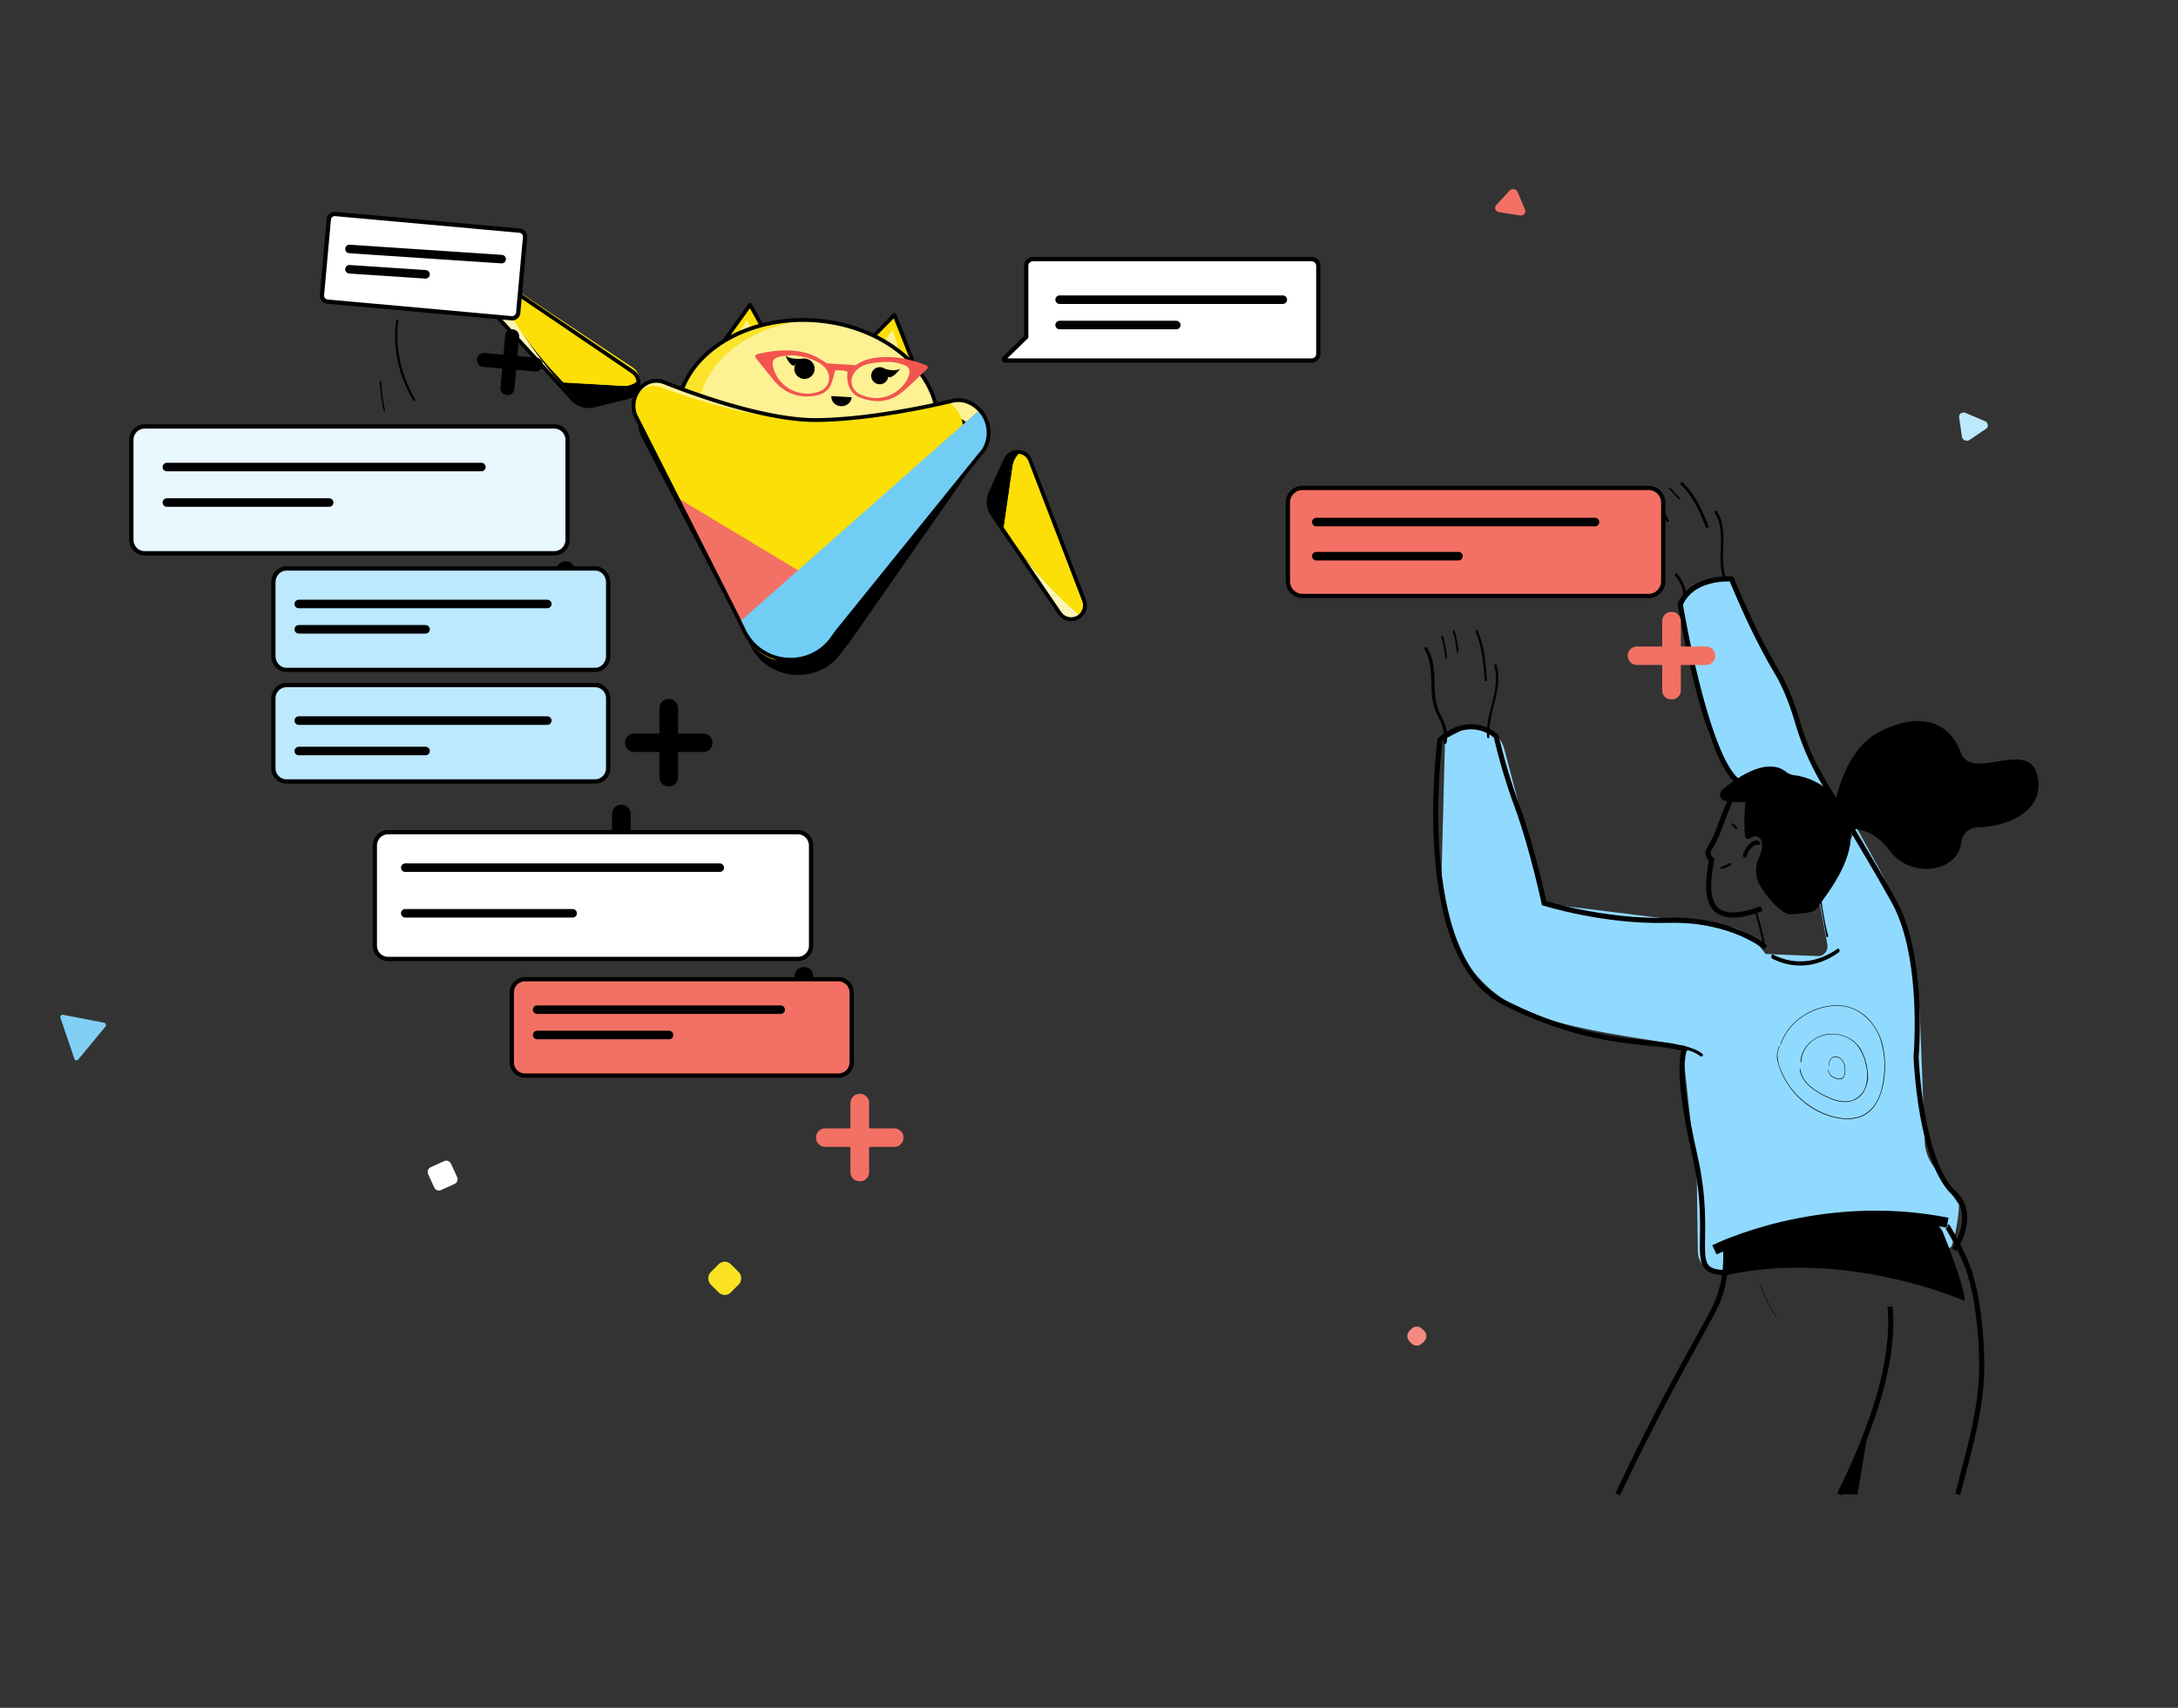 <svg xmlns="http://www.w3.org/2000/svg" xmlns:xlink="http://www.w3.org/1999/xlink" width="255" height="200" fill="none" xmlns:v="https://vecta.io/nano"><rect width="100%" height="100%" fill="#333333" stroke="none"/><style><![CDATA[.B{stroke:#000}.C{fill:#000}.D{stroke-linejoin:round}.E{stroke-linecap:round}.F{stroke-miterlimit:10}.G{stroke-width:.5}.H{fill:#f37164}.I{stroke-width:.45}.J{fill:#fbdf06}.K{fill:#fdf194}.L{stroke-width:.6}.M{fill:#bde9ff}]]></style><path d="M178.555 24.554l-.873-2.074a.52.52 0 0 0-.17-.213c-.077-.057-.168-.095-.264-.11s-.196-.007-.288.023a.55.55 0 0 0-.234.15l-1.554 1.701c-.061.068-.1.15-.114.237a.47.47 0 0 0 .032.259.53.53 0 0 0 .17.212c.075.057.166.094.262.11l2.412.378c.098.017.199.011.292-.019s.176-.081.239-.15a.48.48 0 0 0 .121-.24.47.47 0 0 0-.031-.264h0z" class="H"/><path d="M67.012 46.718l-1.233-1.352-4.994-5.464-3.386-3.707a1.72 1.72 0 0 1-.36-.622c-.076-.233-.104-.48-.082-.725s.095-.482.212-.695.276-.395.466-.536a1.56 1.56 0 0 1 .678-.284c.38-.061.768.028 1.091.252l14.648 9.944c.239.155.433.38.558.647a1.68 1.68 0 0 1 .151.863c-.025.345-.153.672-.365.933s-.499.442-.816.517l-4.092 1.007a2.47 2.47 0 0 1-1.333-.043 2.6 2.6 0 0 1-1.142-.735z" fill="#fdf5b7"/><path d="M67.244 46.718l-1.196-1.352-.318-.357c-3.003-3.389-5.558-7.223-7.592-11.391a1.49 1.49 0 0 1 .657-.284c.369-.061.745.028 1.058.252l14.219 9.944c.232.155.419.38.541.647s.172.566.146.863c-.024.345-.148.672-.354.933s-.484.442-.791.517l-3.97 1.007c-.427.108-.873.094-1.293-.043s-.802-.389-1.108-.735z" class="C"/><g class="J"><path d="M66.048 44.793l-.318-.34c-3.003-3.227-5.558-6.879-7.592-10.849.197-.142.421-.234.657-.271a1.47 1.47 0 0 1 1.058.24l14.219 9.471a1.49 1.49 0 0 1 .541.616c.121.254.172.539.146.822-.241.245-.529.435-.845.557a2.3 2.3 0 0 1-.988.148l-6.861-.393h-.018z"/><path d="M65.939 44.779l6.963.407a2.36 2.36 0 0 0 1.001-.148 2.42 2.42 0 0 0 .856-.556c.026-.283-.025-.568-.148-.822s-.313-.467-.548-.615l-14.411-9.473c-.317-.213-.699-.298-1.073-.239a.53.53 0 0 0-.231.106.55.55 0 0 0-.159.203.57.57 0 0 0 .016.507c1.873 3.601 4.226 6.913 6.991 9.84l.743.79z"/></g><path d="M58.307 33.334a1.55 1.55 0 0 0-.787.377c-.225.2-.393.463-.487.759s-.109.614-.044.918.208.584.412.808l9.62 10.525a2.6 2.6 0 0 0 1.139.732 2.47 2.47 0 0 0 1.33.043l4.093-1.007c.294-.073.56-.237.767-.471s.344-.528.394-.845a1.73 1.73 0 0 0-.111-.936c-.123-.294-.324-.542-.578-.714l-14.664-9.953c-.323-.215-.708-.299-1.085-.237h0z" class="B D I"/><path d="M116.209 60.276l1.01 1.478 4.078 5.988 2.771 4.06c.167.246.399.441.67.564s.572.169.868.132a1.61 1.61 0 0 0 .808-.339c.233-.185.41-.431.511-.71a1.58 1.58 0 0 0 0-1.125l-6.312-16.418c-.098-.265-.269-.498-.494-.671s-.492-.281-.775-.311c-.327-.041-.658.024-.945.185s-.515.409-.65.708l-1.766 3.864c-.189.415-.267.872-.228 1.326s.196.891.454 1.267z" fill="#fdf5b7"/><path d="M116.203 60.218l1.009 1.467.269.391a47.93 47.93 0 0 0 9.039 9.841 1.59 1.59 0 0 0 .405-.614c.138-.359.138-.757 0-1.116l-6.309-16.289a1.51 1.51 0 0 0-.494-.666c-.224-.172-.493-.279-.775-.308-.327-.04-.658.024-.945.184a1.53 1.53 0 0 0-.65.703l-1.765 3.834a2.61 2.61 0 0 0 .216 2.573z" class="C"/><g class="J"><path d="M117.526 61.679l.26.391a47.42 47.42 0 0 0 8.75 9.847c.176-.171.31-.381.392-.614a1.6 1.6 0 0 0 0-1.117l-6.107-16.299a1.51 1.51 0 0 0-.478-.666 1.46 1.46 0 0 0-.751-.308 2.46 2.46 0 0 0-.699.746c-.179.296-.295.628-.341.973l-1.021 7.037-.005.01z"/><path d="M118.123 62.709a43.35 43.35 0 0 0 7.953 9.075c.065.057.143.098.226.119s.17.02.254-.001.16-.062.225-.12.115-.131.147-.214c.134-.365.134-.768 0-1.133l-6.11-16.533a1.53 1.53 0 0 0-.479-.676c-.217-.175-.477-.283-.75-.313-.282.199-.521.456-.7.757s-.295.637-.341.987l-1.022 7.138.597.914z"/></g><path d="M126.924 71.464c-.104.276-.281.518-.513.701a1.62 1.62 0 0 1-.803.334c-.293.036-.591-.008-.861-.129a1.62 1.62 0 0 1-.669-.555l-7.87-11.536c-.258-.377-.414-.814-.453-1.269s.04-.912.23-1.327l1.766-3.865a1.55 1.55 0 0 1 .594-.672c.259-.161.561-.242.867-.233a1.56 1.56 0 0 1 .852.284c.25.176.442.422.552.706l6.313 16.429a1.61 1.61 0 0 1-.005 1.131h0z" class="B D I"/><path d="M106.836 42.222l-2.109-5.345-4.423 4.482" class="J"/><path d="M106.836 42.222l-2.109-5.345-4.423 4.482" class="B D E I"/><path d="M105.649 42.223l-1.136-3.563-2.427 3.227" class="K"/><path d="M84.269 40.631l3.552-4.941 2.981 5.345" class="J"/><path d="M84.269 40.631l3.552-4.941 2.981 5.345" class="B D E I"/><path d="M85.457 40.595l1.994-3.123 1.569 3.563" class="K"/><path d="M79.518 46.402c-.001.021-.001.041 0 .062l2.381.884c4.114 1.374 8.388 2.206 12.716 2.474a48.82 48.82 0 0 0 15.187-1.316 1.26 1.26 0 0 0-.048-.432l-.271-.956c-1.411-5.005-6.822-8.772-13.145-9.509a19.12 19.12 0 0 0-1.032-.096c-6.772-.441-13.145 2.655-15.302 7.685l-.39.919a1.29 1.29 0 0 0-.096.285z" fill="#fbe329"/><path d="M81.908 46.512a1.26 1.26 0 0 0 .146.808A48.89 48.89 0 0 0 94.7 49.821a47.79 47.79 0 0 0 15.104-1.331 1.34 1.34 0 0 0-.048-.437l-.269-.966c-1.404-5.06-6.785-8.869-13.073-9.614-6.322-.088-12.092 2.982-14.049 7.817l-.372.929c-.04.094-.069.192-.084.293z" class="K"/><path d="M79.518 46.4c-.001.021-.001.041 0 .062l2.382.885c4.114 1.375 8.389 2.207 12.717 2.476a48.79 48.79 0 0 0 15.188-1.317c0-.14-.318-1.379-.318-1.379-1.411-5.009-6.824-8.778-13.147-9.516a19.12 19.12 0 0 0-1.032-.097c-6.773-.441-13.146 2.657-15.303 7.691a9.1 9.1 0 0 0-.486 1.195z" class="B D I"/><path d="M115.194 52.677L97.75 74.266c-.701 1.191-1.778 2.107-3.056 2.598s-2.681.529-3.983.107a5.96 5.96 0 0 1-2.357-1.405c-.669-.647-1.181-1.442-1.497-2.324l-12.494-24.66a3.06 3.06 0 0 1-.012-2.09 3 3 0 0 1 1.33-1.595h.014c.324-.176.682-.277 1.049-.296a2.46 2.46 0 0 1 1.073.186c2.122.855 8.984 3.474 14.851 4.21.993.127 1.993.187 2.994.18 5.764-.057 12.538-1.483 15.174-2.092l.625-.149c.427-.11.873-.122 1.306-.036a3.78 3.78 0 0 1 1.604.799 3.87 3.87 0 0 1 1.069 1.456 3.92 3.92 0 0 1 .296 1.791c-.043.613-.228 1.206-.541 1.731z" class="K"/><path d="M76.203 47.333a2.57 2.57 0 0 1 1.116-.352c.395-.03.792.031 1.159.178 2.538.986 11.76 4.384 18.13 4.323s11.537-2.284 13.585-2.759c.507-.124 1.038-.12 1.544.012a3.88 3.88 0 0 1 1.544.837 3.79 3.79 0 0 1 1.006 1.423c.219.544.307 1.131.257 1.714s-.236 1.147-.544 1.648L99.393 75.314c-.299.36-.599.72-.865 1.103-2.67 3.834-8.58 3.371-10.632-.743l-.836-1.684-12.1-23.093a2.91 2.91 0 0 1-.03-2.001 2.97 2.97 0 0 1 1.273-1.563z" class="C"/><path d="M112.225 52.397L94.788 74.318c-.439.77-1.035 1.431-1.746 1.939a5.87 5.87 0 0 1-2.373 1.004c-.882-.281-1.688-.77-2.356-1.426s-1.18-1.464-1.496-2.359l-12.489-25.04c-.004-.015-.01-.03-.016-.044-.664-1.907 1.178-3.737 3.021-3.053 3.827 1.414 10.394 3.538 15.288 3.511a22.06 22.06 0 0 0 2.997.19c5.761-.058 12.533-1.506 15.167-2.124a3.83 3.83 0 0 1 1.17 1.014c.319.416.553.895.688 1.408s.167 1.048.095 1.574a4 4 0 0 1-.513 1.485z" class="J"/><path d="M115.222 52.971l-14.679 18.091-2.632 3.247c-2.612 4.372-9.056 3.768-10.828-1.016l-.262-.514-7.303-14.364 13.996 8.419 21.011-18.674c.049.047.098.095.145.145s.096.102.143.156.086.099.129.154c.01.014.021.028.032.04.073.097.141.197.206.301s.092.156.136.237.054.107.077.159c.032.064.061.13.087.197s.054.133.075.201a3.65 3.65 0 0 1 .189.846v.149.121.187a3.8 3.8 0 0 1-.522 1.918z" class="H"/><path d="M115.217 52.971l-14.768 18.091-2.648 3.247c-2.627 4.372-9.111 3.768-10.893-1.016l-.264-.514 6.733-5.944 21.138-18.674c.05.047.099.095.146.145s.097.102.144.156.087.099.13.154c.01.014.021.028.032.04.071.097.142.199.208.301s.091.156.136.237.054.107.078.159c.032.064.061.13.087.197s.054.133.075.201c.098.273.162.557.191.846v.149.121a1.46 1.46 0 0 1 0 .187c-.001.675-.183 1.338-.525 1.918z" fill="#71cdf4"/><path d="M75.568 44.964c.334-.205.71-.328 1.099-.358s.779.031 1.14.181c2.501 1.004 11.576 4.467 17.848 4.405s13.766-1.754 15.793-2.236c.499-.13 1.021-.13 1.52 0a3.78 3.78 0 0 1 1.52.852 3.88 3.88 0 0 1 .99 1.45c.215.554.302 1.152.253 1.746a3.92 3.92 0 0 1-.535 1.678L98.413 73.462c-.295.367-.589.733-.853 1.124-2.628 3.906-8.443 3.434-10.466-.757l-.82-1.716-11.911-23.53a3.06 3.06 0 0 1-.034-2.028c.22-.66.657-1.222 1.239-1.59h0z" class="B D I"/><g class="C"><path d="M103 45a1 1 0 1 0 0-2 1 1 0 1 0 0 2z"/><path d="M105.376 43.182c-.282.49-1.295 1.375-1.407.839C103.841 43.409 103 43 103 43s1.616.659 2.376.182zm-11.188 1.194a1.19 1.19 0 0 0 1.188-1.188A1.19 1.19 0 0 0 94.188 42 1.19 1.19 0 0 0 93 43.188a1.19 1.19 0 0 0 1.188 1.188z"/><path d="M91.989 41.629c.118.509.819 1.539 1.105 1.067.318-.536 1.27-.732 1.27-.732s-1.788.266-2.376-.335zm5.349 4.75a1.03 1.03 0 0 0 .057.431c.049.139.128.267.231.377a1.18 1.18 0 0 0 .37.265 1.26 1.26 0 0 0 .451.112 1.27 1.27 0 0 0 .463-.057 1.21 1.21 0 0 0 .403-.219 1.11 1.11 0 0 0 .281-.346 1.04 1.04 0 0 0 .116-.42"/></g><path d="M105.647 45.904c.973-.801 1.862-1.708 2.772-2.576.312-.297.261-.478-.168-.634-1.396-.508-2.842-.891-4.347-.88-1.274 0-2.526.149-3.622.893-.047.038-.103.062-.163.07l-.784-.07-2.486-.148c-.054 0-.098-.074-.151-.102-.57-.316-1.11-.708-1.715-.928-2.004-.724-4.045-.557-6.082-.114-.561.123-.605.295-.233.738l1.729 2.133c1.099 1.462 2.535 2.221 4.378 2.131 1.103-.053 2.095-.353 2.56-1.488a12.91 12.91 0 0 0 .421-1.522 2.91 2.91 0 0 1 1.476.121c-.161 1.084.133 2.523 1.441 3.017 1.776.696 3.477.587 4.974-.641zm-9.794-.028c-.545.185-1.122.255-1.695.205a4.14 4.14 0 0 1-1.634-.496c-.504-.277-.944-.656-1.293-1.113s-.598-.981-.731-1.539c-.126-.622.082-1.005.698-1.135.553-.127 1.118-.188 1.685-.183.948.075 1.875.318 2.737.717.378.182.715.438.992.752.847 1.009.491 2.353-.759 2.792zm4.506-2.601c.719-.641 1.629-.764 2.525-.842.513-.058 1.03-.069 1.546-.035a5.56 5.56 0 0 1 1.419.348c.601.211.75.601.559 1.209-.51 1.624-2.411 2.843-4.203 2.648a4.51 4.51 0 0 1-1.488-.413c-1.212-.596-1.366-2.017-.358-2.915z" fill="#f2554e"/><g class="B"><g class="D"><path d="M60.83 27.011l-21.564-1.947a.71.71 0 0 0-.77.642l-.799 8.846a.71.71 0 0 0 .642.77l21.564 1.947a.71.71 0 0 0 .77-.642l.799-8.846a.71.71 0 0 0-.642-.77z" fill="#fff" class="G"/><path d="M40.915 29.157l17.816 1.188m-17.816 1.187l8.908.594" class="E"/><path d="M154.347 41.439v-10.31c0-.208-.084-.407-.235-.554a.81.81 0 0 0-.566-.23H120.95a.81.81 0 0 0-.567.23c-.15.147-.235.346-.235.554v8.329l-2.588 2.531c-.017.02-.028.045-.032.071s0 .053.01.077.028.045.05.06.048.024.075.026h35.883a.82.82 0 0 0 .307-.059.81.81 0 0 0 .26-.17c.074-.073.133-.159.174-.255s.06-.197.06-.3z" fill="#fff" class="G"/><path d="M150.189 35.096h-26.13m13.659 2.969h-13.659" class="E"/></g><path d="M64.914 49.943H16.918c-.85 0-1.539.703-1.539 1.571v11.706c0 .868.689 1.571 1.539 1.571h47.996c.85 0 1.539-.703 1.539-1.571V51.514c0-.867-.689-1.571-1.539-1.571z" fill="#e9f7ff" class="F G"/><path d="M19.536 54.694h36.821m-36.821 4.158H38.54" class="D E"/></g><use xlink:href="#B" class="C"/><g class="B"><path d="M69.681 66.572H33.53c-.841 0-1.522.725-1.522 1.62v8.637c0 .895.682 1.62 1.522 1.62h36.151c.841 0 1.523-.725 1.523-1.62v-8.637c0-.895-.682-1.62-1.523-1.62z" class="F G M"/><path d="M34.978 70.729h29.1m-29.1 2.969h14.847" class="D E"/></g><use xlink:href="#B" x="12.08" y="16.118" class="C"/><g class="B"><path d="M69.681 80.231H33.53c-.841 0-1.522.689-1.522 1.539v8.205c0 .85.682 1.539 1.522 1.539h36.151c.841 0 1.523-.689 1.523-1.539V81.77c0-.85-.682-1.539-1.523-1.539z" class="F G M"/><path d="M34.978 84.388h29.1m-29.1 3.563h14.847" class="D E"/></g><path d="M76.78 98.294c.308 0 .567.105.777.315.21.196.315.448.315.756s-.105.567-.315.777-.469.315-.777.315h-2.939v2.959c0 .308-.105.567-.315.777-.21.196-.469.294-.777.294s-.567-.098-.777-.294c-.21-.21-.315-.469-.315-.777v-2.959H68.72c-.308 0-.567-.105-.777-.315s-.315-.469-.315-.777.105-.56.315-.756c.21-.21.469-.315.777-.315h2.939v-2.96c0-.308.105-.567.315-.777s.469-.315.777-.315.567.105.777.315.315.469.315.777v2.96h2.939z" class="C"/><g class="B"><path d="M93.421 97.454H45.425c-.85 0-1.539.703-1.539 1.571v11.706c0 .867.689 1.571 1.539 1.571h47.996c.85 0 1.539-.704 1.539-1.571V99.024c0-.867-.689-1.571-1.539-1.571z" fill="#fff" class="F G"/><path d="M47.449 101.61H84.27m-36.821 5.346h19.598" class="D E"/></g><path d="M98.159 117.297c.308 0 .567.105.777.315.21.196.315.448.315.756s-.105.567-.315.777-.469.314-.777.314h-2.939v2.96c0 .308-.105.567-.315.777-.21.196-.469.294-.777.294s-.567-.098-.777-.294c-.21-.21-.315-.469-.315-.777v-2.96h-2.939c-.308 0-.567-.105-.777-.314s-.315-.469-.315-.777.105-.56.315-.756c.21-.21.469-.315.777-.315h2.939v-2.959c0-.308.105-.567.315-.777s.469-.315.777-.315.567.105.777.315.315.469.315.777v2.959h2.939z" class="C"/><g class="B"><path d="M98.164 114.676H61.466c-.854 0-1.546.689-1.546 1.539v8.205c0 .85.692 1.54 1.546 1.54h36.699c.854 0 1.546-.69 1.546-1.54v-8.205c0-.85-.692-1.539-1.546-1.539z" class="F G H"/><path d="M62.89 118.239h28.506m-28.506 2.969h15.441" class="D E"/></g><path d="M104.691 132.145c.308 0 .567.105.777.314.21.196.315.448.315.756s-.105.567-.315.777-.469.315-.777.315h-2.938v2.959c0 .308-.105.567-.315.777-.21.196-.469.294-.777.294s-.566-.098-.776-.294c-.21-.21-.315-.469-.315-.777v-2.959h-2.939c-.308 0-.567-.105-.777-.315s-.315-.469-.315-.777.105-.56.315-.756c.21-.209.469-.314.777-.314h2.939v-2.96c0-.308.105-.567.315-.777s.468-.314.776-.314.567.105.777.314.315.469.315.777v2.96h2.938z" class="H"/><path d="M62.786 41.884c.231.021.419.117.562.289.144.161.206.357.185.589s-.117.418-.289.562a.79.79 0 0 1-.604.184l-2.206-.199-.2 2.222c-.021.231-.117.418-.289.562-.171.133-.372.189-.603.168s-.419-.112-.563-.273c-.143-.172-.205-.373-.184-.604l.2-2.222-2.206-.199c-.231-.021-.418-.117-.562-.289a.79.79 0 0 1-.184-.604c.021-.231.117-.413.288-.546a.79.79 0 0 1 .604-.184l2.206.199.2-2.222c.021-.231.117-.419.289-.562s.373-.205.604-.184.418.117.562.289a.79.79 0 0 1 .184.604l-.2 2.222 2.206.199zm-14.162 4.909a15 15 0 0 1-2.101-7.094 13.16 13.16 0 0 1 .115-2.106c.021-.164-.246-.161-.268 0-.315 2.508.048 5.052 1.053 7.388a17.16 17.16 0 0 0 .97 1.939c.02.026.048.044.081.05s.066.001.095-.015.05-.041.06-.072.008-.063-.005-.092zm-3.562 1.181c-.221-1.028-.364-2.114-.423-3.224-.01-.202-.17-.202-.161 0 .059 1.138.203 2.252.428 3.307.04.186.196.104.161-.082h-.005z" class="C"/><path d="M196.729 70.766l3.009 13.876c1.229 5.66 6.209 9.817 12.018 9.788 1.389 0 2.331-.251 2.283-.918-.171-2.402-11.294-25.716-11.294-25.716h-.801a5.92 5.92 0 0 0-4.711 2.335l-.504.635zm31.58 75.332l-26.483 2.934c-1.697 0-3.044-.833-3.044-2.563l-.121-8.422-1.656-15.148c-.185-1.088-9.485-1.333-17.212-4-3.286-1.135-6.129-3.313-8.113-6.215s-3.005-6.375-2.913-9.911l.419-16.225 1.991-1.045a3.41 3.41 0 0 1 1.491-.392c.52-.015 1.036.088 1.511.302a3.49 3.49 0 0 1 1.235.938c.338.403.583.877.717 1.389l4.745 18.081 21.222 2.635c1.321.165 2.545.791 3.464 1.773l1.161 1.488 5.954.243a1.1 1.1 0 0 0 .524-.05 1.12 1.12 0 0 0 .444-.287c.124-.13.216-.288.268-.461s.063-.357.033-.536l-.908-5.019 4.308-8.704 2.48 4.512c3.023 5.488 4.726 11.627 4.97 17.916l.56 14.628a5.41 5.41 0 0 0 .868 2.416l3.132 4.717c0 1.726-.785 5.27-1.047 5.006z" fill="#91daff"/><path d="M205.392 106.594a42.09 42.09 0 0 1 1.1 4.379c.031.183.255.104.221-.079a41.97 41.97 0 0 0-1.099-4.376c-.05-.179-.272-.102-.222.076zm.56-8.069c-.399-.3-.95.146-1.233.445a2.79 2.79 0 0 0-.659 1.161c-.014.06-.004.122.026.175s.08.092.137.109c.029.008.059.01.089.006a.21.21 0 0 0 .084-.029c.026-.015.049-.035.067-.059a.24.24 0 0 0 .04-.08c.047-.166.112-.327.196-.478s.181-.283.295-.405c.059-.068.123-.132.192-.19a1.46 1.46 0 0 1 .183-.15.76.76 0 0 1 .204-.105h.032.068c-.04 0 0 0 .024 0h.024c.052.025.112.03.167.012s.103-.055.132-.106.038-.111.026-.169-.046-.108-.094-.142v.004zm6.761 4.754l1.105 6.362c.048.184.267.104.216-.083-.557-2.042-.78-4.237-1.105-6.361-.029-.193-.246-.113-.216.082zm-16.611-35.877c.542.646.965 1.409.971 2.255.005.038.024.072.054.097s.067.039.107.039.078-.014.107-.039.049-.06.054-.097c0-.932-.471-1.763-1.065-2.474-.13-.156-.358.065-.228.219zm.677-10.65c1.45 1.354 2.2 3.197 2.925 4.941.08.192.422.111.342-.084-.746-1.801-1.522-3.676-3.018-5.085-.157-.149-.407.078-.249.227zm3.967 3.28c1.145 1.737.603 4.006.715 5.975a6.6 6.6 0 0 0 .297 1.681c.065.19.353.108.288-.084-.667-1.987 0-4.144-.418-6.176a4.4 4.4 0 0 0-.624-1.554c-.11-.164-.368 0-.25.158h-.008zm-33.965 15.994c.817 1.396.758 2.962.817 4.483.01.744.108 1.486.292 2.214.19.677.569 1.285.84 1.939a4.22 4.22 0 0 1 .27 2.296c-.031.201.342.198.373 0 .114-.699.054-1.411-.177-2.089-.227-.659-.622-1.261-.852-1.92-.516-1.5-.311-3.078-.478-4.615-.074-.855-.333-1.691-.765-2.465-.106-.182-.426-.024-.311.159h-.009zm1.982-1.385a16.72 16.72 0 0 1 .458 2.361c.025.204.229.117.204-.087a16.72 16.72 0 0 0-.457-2.358c-.01-.037-.028-.067-.052-.085s-.05-.022-.075-.011-.047.034-.062.068-.02.074-.016.113zm1.339-.625c.236.729.385 1.504.443 2.297.012.184.227.186.214 0-.06-.846-.22-1.672-.473-2.448-.056-.171-.24-.025-.181.147l-.003.005zm2.671.019c.757 1.703.898 3.69 1.048 5.587.016.21.286.213.268 0-.151-1.957-.306-3.998-1.087-5.753-.083-.186-.312-.019-.225.166h-.004zm2.18 3.943c.615 2.16-.386 4.369-.733 6.46-.109.602-.15 1.221-.121 1.837.013.217.285.22.272 0-.133-2.286.948-4.334 1.044-6.572.029-.612-.038-1.226-.199-1.806-.057-.203-.32-.114-.263.091v-.011zm28.429 18.958c-.124-.191-.289-.359-.484-.493a.14.14 0 0 0-.09-.011.12.12 0 0 0-.071.05c-.015.025-.019.053-.012.081s.03.049.055.064l.016.011.031.022.06.05c.041.034.08.07.116.108l.053.057v.011l.024.031.091.127a.12.12 0 0 0 .072.049c.03.007.061.004.089-.01s.044-.038.052-.065.003-.055-.012-.08h.01zm-1 4.188c-.062.043-.129.084-.198.123l-.108.057-.06.03-.035.012a3.56 3.56 0 0 1-.491.183c-.046.016-.08.043-.094.074s-.006.065.021.093a.23.23 0 0 0 .123.055c.052.008.106.003.152-.012.368-.108.699-.257.973-.441.036-.024.056-.055.056-.087s-.02-.063-.056-.087-.09-.035-.143-.035-.105.012-.143.035h.003z" class="C"/><g class="B F"><path d="M206.717 110.947s-3.971-3.379-11.447-3.169-14.486-2.012-14.486-2.012-1.335-6.316-3.117-11.228c-1.007-2.716-1.839-5.493-2.491-8.315 0 0-2.833-2.763-6.579.411 0 0-3.389 25.237 7.476 30.754s17.829 4.247 21.183 5.486c0 0-1.244 1.818 1.159 12.362s-1.244 13.796 3.763 13.796" class="L"/><path d="M200.724 146.368c.221-.102 12.341-6.146 27.3-3.175" stroke-width="1.19"/><path d="M228.781 146.368s2.792-4.04 0-6.641c-3.998-3.718-4.443-15.987-4.443-15.987s1.021-11.641-2.576-18.148c-2.234-4.043-5.703-9.793-7.995-13.568a30.68 30.68 0 0 1-3.262-7.309c-.548-1.859-1.332-4.093-2.321-5.75-2.917-4.914-4.748-9.517-5.462-11.156 0 0-4.531-.385-5.993 2.967 0 0 3 18.061 6.829 20.805-.762 1.623-1.598 3.525-2.206 5.28a13.28 13.28 0 0 1-.786 1.79 7.87 7.87 0 0 1-.453.784c-.285.409-.083.921.285 1.235-.027.151-.059.3-.08.449-.336 2.279-1.482 8.114 5.934 5.28" class="L"/></g><path d="M199.328 123.418c-.658-.536-1.541-.753-2.36-1.01-.239-.078-.342.269-.106.344.75.235 1.586.427 2.188.929.189.152.47-.099.278-.254v-.009z" class="C"/><path d="M221.279 153.026c.413 4.248-.675 9.248-2.597 14.404-.8 2.13-1.733 4.288-2.764 6.433-.173.384-.359.753-.545 1.137m-25.969 0c5.66-12.052 10.738-20.32 11.633-22.438.463-1.12.764-2.296.897-3.495h.016v-.058c.075-.616.11-1.236.105-1.856 0-.188 0-.376-.016-.536 0-.089-.013-.175-.013-.261a5.39 5.39 0 0 0-.062-.609v-.045" class="B F L"/><path d="M215.152 111.1c-1.861 1.321-3.909 1.773-5.917 1.305-.566-.133-1.124-.34-1.67-.617-.184-.089-.259.383-.08.477 2.573 1.293 5.344 1.031 7.81-.74.176-.128.023-.549-.15-.425h.007z" class="C"/><path d="M229.212 175c1.297-5.102 2.888-10.204 2.804-15.377a44.98 44.98 0 0 0-.739-7.882v-.044c-.135-.709-.311-1.411-.529-2.102v-.074c-.249-.877-.576-1.735-.979-2.564l-.448-.919c-.05-.116-.108-.229-.176-.337-.081-.16-.144-.304-.208-.436-.416-.772-.705-1.253-.898-1.56h-.015" class="B F L"/><g class="C"><path d="M196.712 58.363l-1.103-1.186c-.077-.084-.271 0-.194.076l1.101 1.186c.076.083.272 0 .196-.076zm-1.337 2.549l-1.717-3.035c-.093-.166-.332 0-.236.153l1.716 3.038c.094.166.333 0 .237-.156zm-1.324 1.338l-1.078-2.37c-.075-.169-.299-.02-.223.145l1.077 2.37c.076.169.299.02.224-.145zm13.991 92.052a18.8 18.8 0 0 1-1.944-3.923c-.014-.038-.057 0-.045.033.509 1.411 1.166 2.734 1.953 3.933.02.033.057 0 .036-.043zm21.98-1.941s-13.703-6.144-27.949-3.02c0 0-.08-1.736.103-2.069s-.537-1.373.869-1.858 14.081-4.189 20.086-2.684l2.969.353c.312.087.602.251.848.479a2.3 2.3 0 0 1 .566.84c.437 1.111 2.539 6.377 2.508 7.959zm-14.062 21.471c1.341-2.63 2.45-5.018 2.742-6.157L217.477 175h-2.104l.587-1.168zm-14.068-80.078c.806.204 1.64.25 2.462.135 0 0-.259 2.628-.018 4.078.009.063.035.122.074.171a.33.33 0 0 0 .326.121c.06-.012.115-.041.16-.084a.88.88 0 0 1 .459-.218.86.86 0 0 1 .499.077c.638.248.517 1.507.065 2.463-.225.487-.334 1.024-.317 1.565a3.47 3.47 0 0 0 .412 1.541c.775 1.434 2.692 3.564 3.637 3.475 1.655-.154 2.82-.059 3.375-1.08s5.385-6.422 3.04-10.895c-.592-1.173-1.448-2.179-2.493-2.932s-2.249-1.229-3.509-1.389a2.02 2.02 0 0 1-1.015-.432c-.801-.643-2.983-1.523-7.389 2.136a.71.71 0 0 0-.225.316.75.75 0 0 0-.033.392c.024.132.083.253.169.352a.69.69 0 0 0 .321.206z"/><path d="M238.634 91.306c-.713-5.241-7.711.413-9.061-3.173s-4.645-4.826-9.355-2.523c-3.959 1.934-5.196 7.263-5.49 9.166-.064.413.02.835.237 1.195l.083.142c.169.283.412.519.704.684a1.99 1.99 0 0 0 .962.256c1.122.013 2.956.418 4.503 2.533 2.427 3.313 7.712 2.616 8.359-.645.026-.139.048-.271.064-.395.051-.436.262-.841.594-1.141a1.95 1.95 0 0 1 1.218-.496c3.659-.127 7.693-1.864 7.182-5.603zm-30.126 31.001c.788-2.345 3.014-3.988 5.394-4.408a5.88 5.88 0 0 1 2.389.032 4.82 4.82 0 0 1 1.653.768 6.26 6.26 0 0 1 2.244 3.123c.439 1.424.557 2.929.346 4.405-.144 1.211-.475 2.482-1.261 3.429-1.784 2.179-5.087 1.301-7.131 0-1.047-.662-1.951-1.526-2.662-2.543-.34-.49-.631-1.012-.87-1.559-.299-.618-.47-1.291-.502-1.978a2.12 2.12 0 0 1 .263-1.024c.003-.007.003-.015 0-.023s-.008-.014-.015-.018-.015-.005-.022-.004-.015.005-.021.011c-.294.611-.345 1.312-.142 1.96.167.63.412 1.236.728 1.804.602 1.116 1.424 2.097 2.415 2.884a9.01 9.01 0 0 0 3.358 1.675c1.314.329 2.822.348 3.965-.48 1.012-.734 1.535-1.947 1.798-3.137.319-1.426.351-2.901.094-4.339-.231-1.373-.872-2.643-1.839-3.64a5.06 5.06 0 0 0-3.542-1.509c-2.554-.027-5.174 1.437-6.349 3.74a5.91 5.91 0 0 0-.344.821c0 .039.05.058.063.018l-.01-.008zm2.379 2.045c.031-.709.304-1.391.78-1.948a3.69 3.69 0 0 1 1.873-1.157c.741-.194 1.53-.168 2.254.074s1.347.69 1.778 1.277c.456.663.76 1.404.895 2.179.219.832.195 1.704-.071 2.525-.119.349-.32.669-.589.939a2.74 2.74 0 0 1-.965.621c-.877.293-1.841.024-2.656-.323-1.49-.637-3.188-1.694-3.398-3.324 0-.043-.079-.043-.076 0 .196 1.498 1.616 2.515 2.972 3.171.794.385 1.703.745 2.629.656.391-.047.765-.177 1.092-.381a2.41 2.41 0 0 0 .79-.791c.43-.732.593-1.573.464-2.397a6.62 6.62 0 0 0-.71-2.42c-.365-.698-.97-1.265-1.721-1.614-.685-.312-1.455-.432-2.214-.347a3.91 3.91 0 0 0-2.238 1.11c-.585.596-.93 1.359-.976 2.161 0 .043.073.043.076 0l.011-.011zm3.28.399c-.028-.217.02-.437.134-.615a.74.74 0 0 1 .476-.335c.205-.026.413.018.596.126s.332.277.43.483a2.19 2.19 0 0 1 .105 1.482c-.142.528-.646.487-1.023.333s-.798-.433-.789-.928c-.015-.021-.021-.023-.027-.023-.022.011-.025.017-.027.023 0 .468.349.772.698.933s.89.305 1.136-.107c.115-.242.17-.515.162-.789a2.09 2.09 0 0 0-.138-.843 1.24 1.24 0 0 0-.422-.562c-.187-.136-.406-.206-.628-.201-.11.011-.217.047-.314.106a.84.84 0 0 0-.251.239.95.95 0 0 0-.147.332 1.03 1.03 0 0 0-.016.371c0 .039.06.022.054-.017l-.009-.008z"/></g><g class="B"><path d="M193.024 57.142h-40.533c-.943 0-1.707.773-1.707 1.726v9.2c0 .953.764 1.726 1.707 1.726h40.533c.943 0 1.707-.773 1.707-1.726v-9.2c0-.953-.764-1.726-1.707-1.726z" class="F G H"/><path d="M154.114 61.137h32.628m-32.628 3.995h16.647" class="D E"/></g><path d="M199.731 75.709c.308 0 .567.105.777.315.21.196.315.448.315.756s-.105.567-.315.777-.469.315-.777.315h-2.938v2.96c0 .308-.105.567-.315.777-.21.196-.469.294-.777.294s-.566-.098-.776-.294c-.21-.21-.315-.469-.315-.777v-2.96h-2.939a1.05 1.05 0 0 1-.776-.315c-.21-.21-.315-.469-.315-.777s.105-.56.315-.756a1.05 1.05 0 0 1 .776-.315h2.939v-2.96c0-.308.105-.567.315-.777s.468-.315.776-.315.567.105.777.315.315.469.315.777v2.96h2.938z" class="H"/><path d="M165.267 155.613l-.241.242a.87.87 0 0 0 0 1.233l.241.241a.87.87 0 0 0 1.233 0l.242-.241c.34-.341.34-.893 0-1.233l-.242-.242c-.341-.34-.892-.34-1.233 0z" fill="#f48a82"/><path d="M51.991 135.981l-1.559.711a.61.61 0 0 0-.303.811l.711 1.558a.61.61 0 0 0 .811.303l1.559-.711a.61.61 0 0 0 .303-.811l-.711-1.558a.61.61 0 0 0-.811-.303z" fill="#fff"/><path d="M9.15 124.087l3.182-3.849c.035-.036.059-.082.07-.132s.008-.102-.007-.15a.27.27 0 0 0-.083-.124.26.26 0 0 0-.133-.061l-4.802-.934c-.046-.008-.093-.004-.137.012s-.083.045-.113.082-.05.081-.059.129-.004.096.011.142l1.625 4.782c.013.046.038.088.072.121s.076.056.121.066.093.009.137-.006.084-.042.115-.078z" fill="#81cff3"/><path d="M229.373 48.876l.329 2.265c.014.091.053.178.113.253s.138.134.228.173.189.055.285.047a.55.55 0 0 0 .265-.092l1.934-1.309a.5.5 0 0 0 .169-.207c.035-.083.047-.174.033-.264s-.052-.177-.111-.251-.137-.134-.227-.172l-2.247-.957a.6.6 0 0 0-.288-.051.55.55 0 0 0-.269.091c-.078.052-.14.124-.177.208s-.05.177-.037.269z" class="M"/><rect x="84.852" y="147.339" width="3.343" height="3.343" rx="1" transform="rotate(45 84.852 147.339)" fill="#fbe324"/><defs ><path id="B" d="M70.247 69.787c.308 0 .567.105.777.315.21.196.315.448.315.756s-.105.567-.315.777-.469.315-.777.315h-2.939v2.96c0 .308-.105.567-.315.777-.21.196-.469.294-.777.294s-.567-.098-.777-.294c-.21-.21-.315-.469-.315-.777v-2.96h-2.939c-.308 0-.567-.105-.777-.315s-.315-.469-.315-.777.105-.56.315-.756c.21-.21.469-.315.777-.315h2.939v-2.96c0-.308.105-.567.315-.777s.469-.315.777-.315.567.105.777.315.315.469.315.777v2.96h2.939z"/></defs></svg>